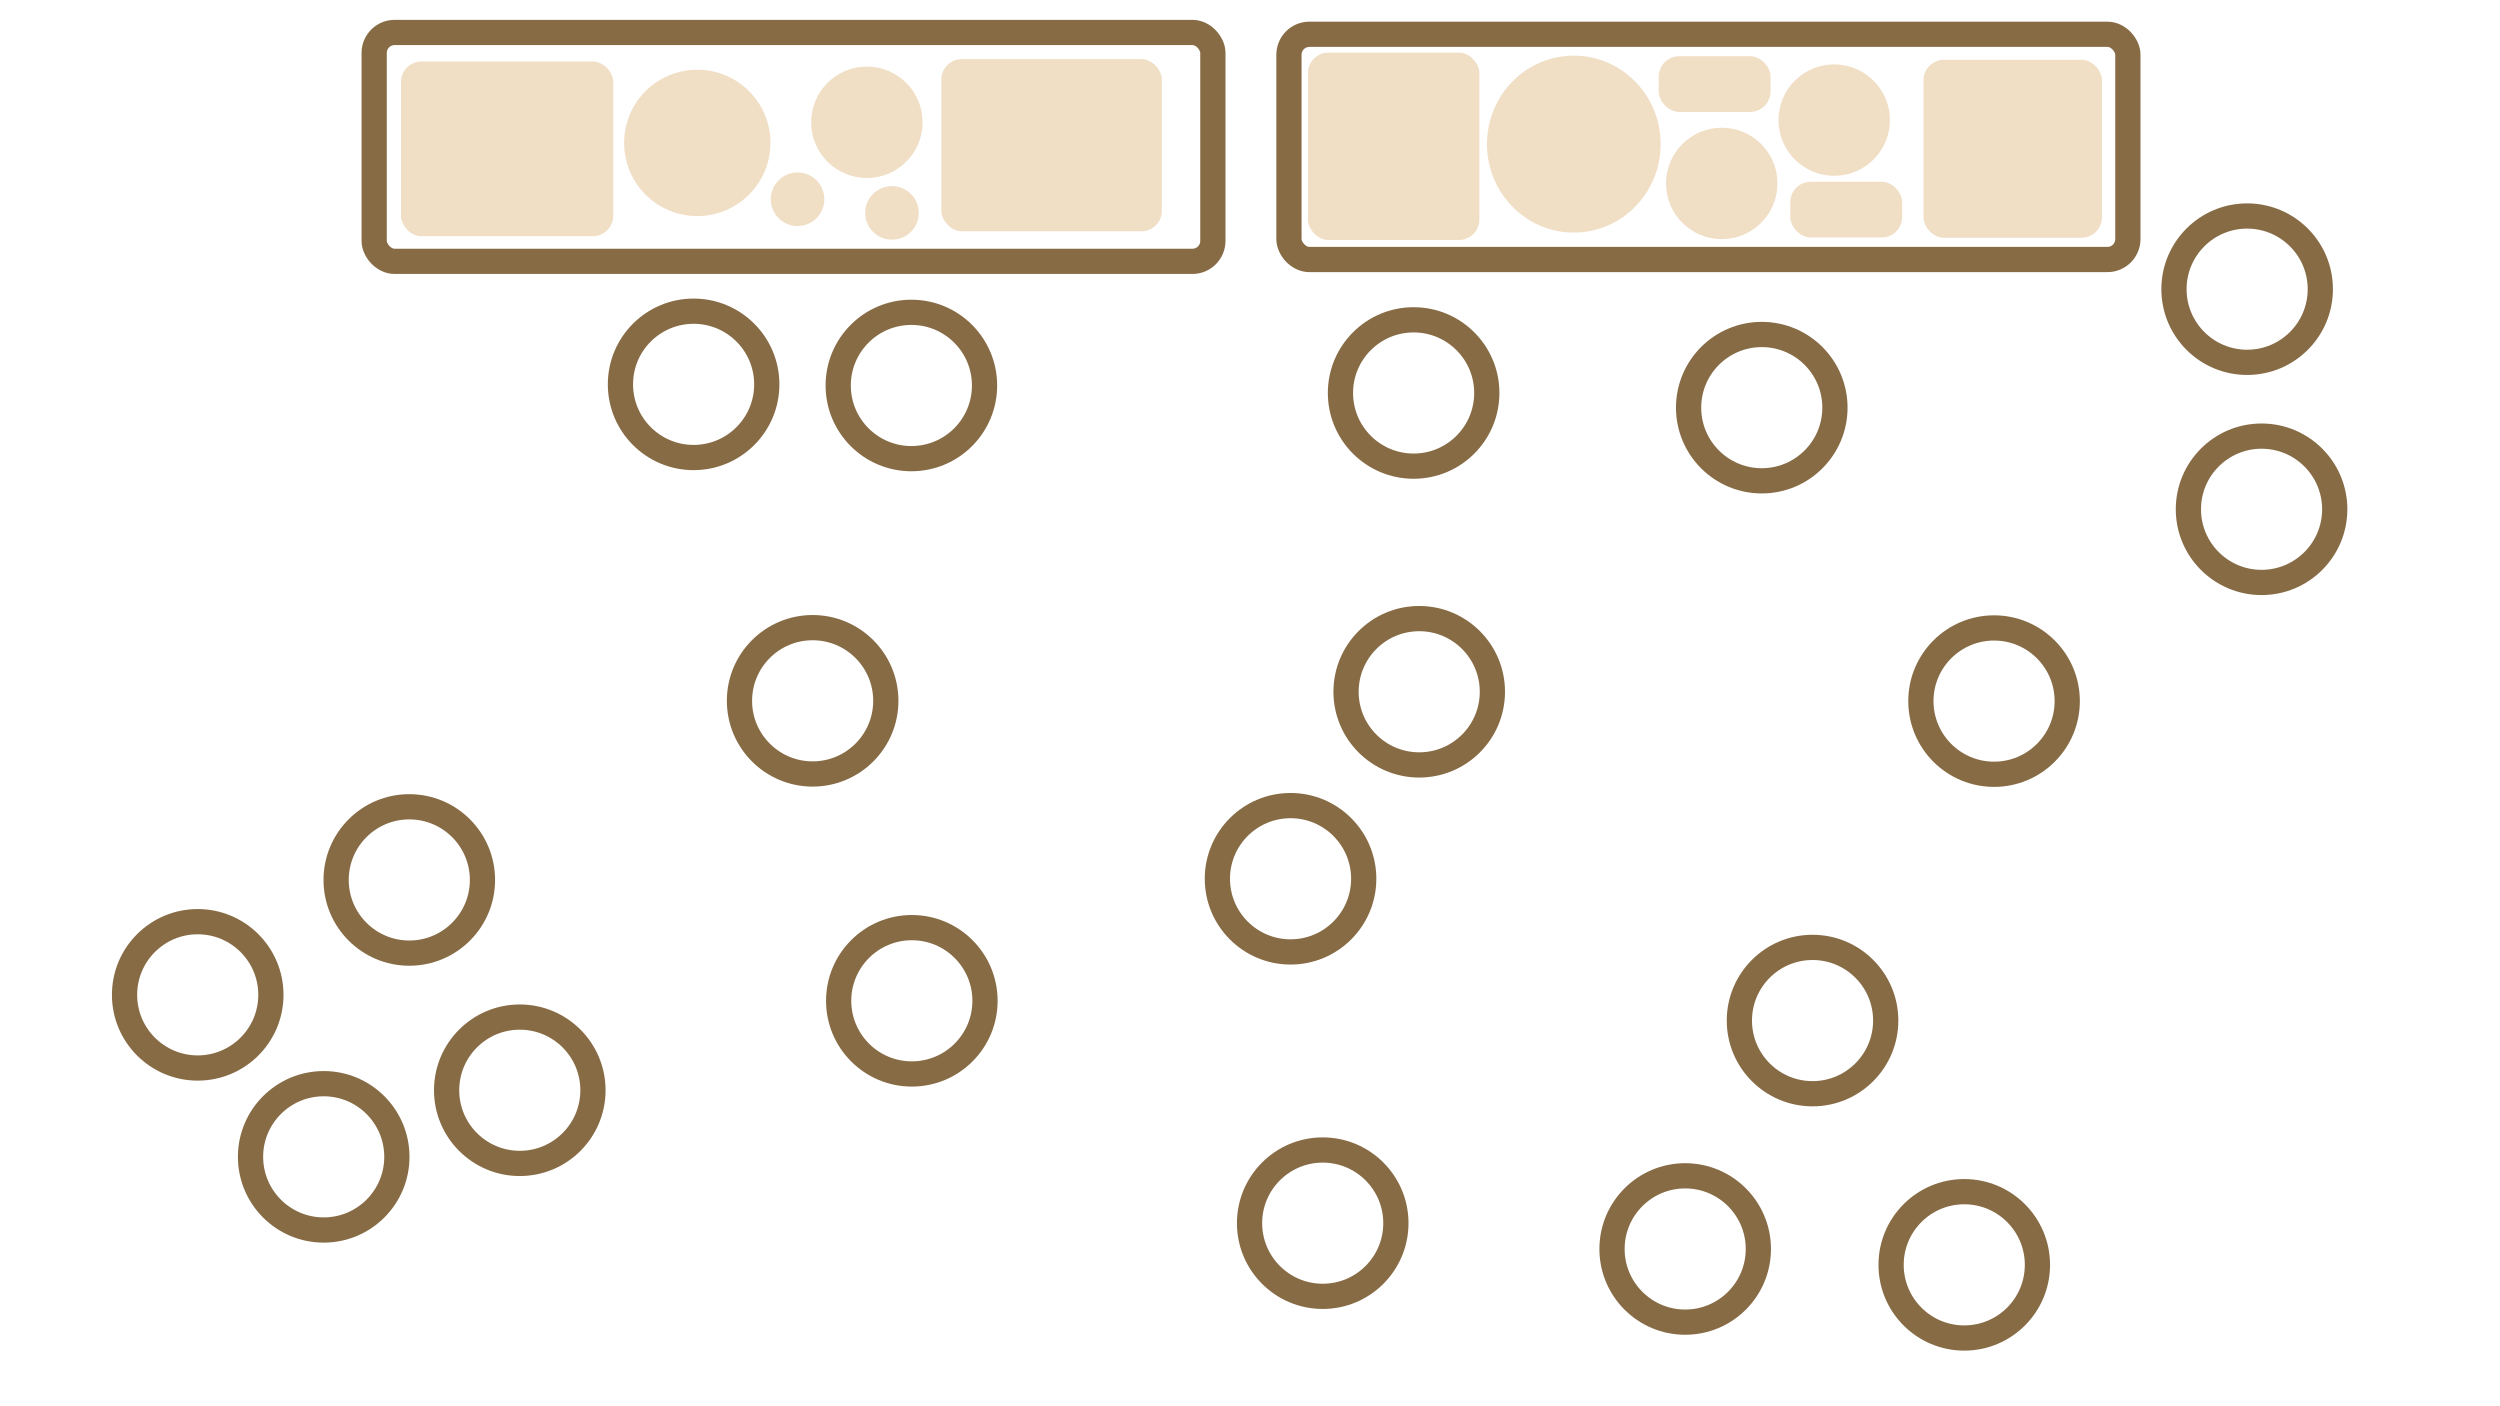 <?xml version="1.0" encoding="UTF-8" standalone="no"?>
<svg
   xmlns:dc="http://purl.org/dc/elements/1.1/"
   xmlns:cc="http://creativecommons.org/ns#"
   xmlns:rdf="http://www.w3.org/1999/02/22-rdf-syntax-ns#"
   xmlns:svg="http://www.w3.org/2000/svg"
   xmlns="http://www.w3.org/2000/svg"
   id="svg8"
   version="1.1"
   viewBox="0 0 160 90"
   height="90mm"
   width="160mm">
  <defs
     id="defs2" />
  <circle
     style="fill:none;stroke:#876b45;stroke-width:1.615;stroke-miterlimit:4;stroke-dasharray:none;stroke-opacity:1"
     id="path1318-8-10-6"
     cx="58.328"
     cy="24.671"
     r="4.683" />
  <circle
     style="fill:none;stroke:#876b45;stroke-width:1.615;stroke-miterlimit:4;stroke-dasharray:none;stroke-opacity:1"
     id="path1318-8-5-89-1"
     cx="58.357"
     cy="64.051"
     r="4.683" />
  <circle
     style="fill:none;stroke:#876b45;stroke-width:1.615;stroke-miterlimit:4;stroke-dasharray:none;stroke-opacity:1"
     id="path1318-8-8-3-8"
     cx="52.009"
     cy="44.852"
     r="4.683" />
  <circle
     style="fill:none;stroke:#876b45;stroke-width:1.615;stroke-miterlimit:4;stroke-dasharray:none;stroke-opacity:1"
     id="path1318-8-1-6-8"
     cx="33.266"
     cy="69.776"
     r="4.683" />
  <circle
     style="fill:none;stroke:#876b45;stroke-width:1.615;stroke-miterlimit:4;stroke-dasharray:none;stroke-opacity:1"
     id="path1318-8-3-94-3"
     cx="26.195"
     cy="56.317"
     r="4.683" />
  <circle
     style="fill:none;stroke:#876b45;stroke-width:1.615;stroke-miterlimit:4;stroke-dasharray:none;stroke-opacity:1"
     id="path1318-8-5-89-1-5"
     cx="127.62"
     cy="44.871"
     r="4.683" />
  <circle
     r="4.683"
     style="fill:none;stroke:#876b45;stroke-width:1.615;stroke-miterlimit:4;stroke-dasharray:none;stroke-opacity:1"
     id="path1318-8-8-3-8-7"
     cx="112.753"
     cy="26.09" />
  <circle
     style="fill:none;stroke:#876b45;stroke-width:1.615;stroke-miterlimit:4;stroke-dasharray:none;stroke-opacity:1"
     id="path1318-8-1-6-8-6"
     cx="107.852"
     cy="79.935"
     r="4.683" />
  <circle
     style="fill:none;stroke:#876b45;stroke-width:1.615;stroke-miterlimit:4;stroke-dasharray:none;stroke-opacity:1"
     id="path1318-8-1-6-8-6-0"
     cx="82.595"
     cy="56.241"
     r="4.683" />
  <circle
     style="fill:none;stroke:#876b45;stroke-width:1.615;stroke-miterlimit:4;stroke-dasharray:none;stroke-opacity:1"
     id="path1318-8-1-6-8-6-0-9"
     cx="90.472"
     cy="25.151"
     r="4.683" />
  <circle
     style="fill:none;stroke:#876b45;stroke-width:1.615;stroke-miterlimit:4;stroke-dasharray:none;stroke-opacity:1"
     id="path1318-8-1-6-8-6-0-2"
     cx="116.003"
     cy="65.316"
     r="4.683" />
  <circle
     style="fill:none;stroke:#876b45;stroke-width:1.615;stroke-miterlimit:4;stroke-dasharray:none;stroke-opacity:1"
     id="path1318-8-1-6-8-6-0-90"
     cx="125.713"
     cy="80.95"
     r="4.683" />
  <circle
     style="fill:none;stroke:#876b45;stroke-width:1.615;stroke-miterlimit:4;stroke-dasharray:none;stroke-opacity:1"
     id="path1318-8-1-6-8-6-0-1"
     cx="84.654"
     cy="78.283"
     r="4.683" />
  <circle
     style="fill:none;stroke:#876b45;stroke-width:1.615;stroke-miterlimit:4;stroke-dasharray:none;stroke-opacity:1"
     id="path1318-8-1-6-8-6-0-3"
     cx="143.817"
     cy="18.507"
     r="4.683" />
  <circle
     style="fill:none;stroke:#876b45;stroke-width:1.615;stroke-miterlimit:4;stroke-dasharray:none;stroke-opacity:1"
     id="path1318-8-1-6-8-6-0-7"
     cx="144.74"
     cy="32.594"
     r="4.683" />
  <circle
     style="fill:none;stroke:#876b45;stroke-width:1.615;stroke-miterlimit:4;stroke-dasharray:none;stroke-opacity:1"
     id="path1318-8-1-6-8-6-0-7-0"
     cx="90.83"
     cy="44.273"
     r="4.683" />
  <circle
     style="fill:none;stroke:#876b45;stroke-width:1.615;stroke-miterlimit:4;stroke-dasharray:none;stroke-opacity:1"
     id="path1318-8-1-6-8-6-0-7-0-1"
     cx="44.391"
     cy="24.599"
     r="4.683" />
  <circle
     style="fill:none;stroke:#876b45;stroke-width:1.615;stroke-miterlimit:4;stroke-dasharray:none;stroke-opacity:1"
     id="path1318-8-1-6-8-6-0-7-0-5"
     cx="12.654"
     cy="63.67"
     r="4.683" />
  <circle
     style="fill:none;stroke:#876b45;stroke-width:1.615;stroke-miterlimit:4;stroke-dasharray:none;stroke-opacity:1"
     id="path1318-8-1-6-8-6-0-7-0-53"
     cx="20.717"
     cy="74.038"
     r="4.683" />
  <rect
     rx="1.308"
     ry="1.308"
     y="2.078"
     x="23.947"
     height="14.648"
     width="53.677"
     id="rect1094-79-0-9-7-2-6-4"
     style="display:inline;fill:none;stroke:#876b45;stroke-width:1.615;stroke-miterlimit:4;stroke-dasharray:none;stroke-opacity:1" />
  <rect
     rx="1.308"
     ry="1.308"
     y="2.194"
     x="82.493"
     height="14.415"
     width="53.691"
     id="rect1094-79-0-9-7-2-6-2"
     style="display:inline;fill:none;stroke:#876b45;stroke-width:1.615;stroke-miterlimit:4;stroke-dasharray:none;stroke-opacity:1" />
  <rect
     style="display:inline;fill:#f0dec5;fill-opacity:1;stroke:none;stroke-width:0.828;stroke-miterlimit:4;stroke-dasharray:none;stroke-opacity:1"
     id="rect1094-79-0-9-7-2-6-4-5"
     width="14.114"
     height="11.014"
     x="60.245"
     y="3.785"
     ry="1.308"
     rx="1.308" />
  <circle
     r="4.683"
     cy="9.145"
     cx="44.626"
     id="path1318-8-8-3-8-8"
     style="fill:#f0dec5;fill-opacity:1;stroke:none;stroke-width:1.615;stroke-miterlimit:4;stroke-dasharray:none;stroke-opacity:1" />
  <ellipse
     ry="5.662"
     rx="5.557"
     style="fill:#f0dec5;fill-opacity:1;stroke:none;stroke-width:1.934;stroke-miterlimit:4;stroke-dasharray:none;stroke-opacity:1"
     id="path1318-8-8-3-8-8-7"
     cx="100.724"
     cy="9.223" />
  <circle
     r="3.565"
     cy="11.739"
     cx="110.192"
     id="path1318-8-8-3-8-8-7-3"
     style="fill:#f0dec5;fill-opacity:1;stroke:none;stroke-width:1.229;stroke-miterlimit:4;stroke-dasharray:none;stroke-opacity:1" />
  <circle
     style="fill:#f0dec5;fill-opacity:1;stroke:none;stroke-width:1.229;stroke-miterlimit:4;stroke-dasharray:none;stroke-opacity:1"
     id="path1318-8-8-3-8-8-7-3-8"
     cx="117.389"
     cy="7.686"
     r="3.565" />
  <circle
     r="3.565"
     cy="7.826"
     cx="55.48"
     id="path1318-8-8-3-8-8-7-3-8-3"
     style="fill:#f0dec5;fill-opacity:1;stroke:none;stroke-width:1.229;stroke-miterlimit:4;stroke-dasharray:none;stroke-opacity:1" />
  <rect
     rx="1.308"
     ry="1.308"
     y="3.367"
     x="83.71"
     height="11.992"
     width="10.969"
     id="rect1094-79-0-9-7-2-6-4-5-0"
     style="display:inline;fill:#f0dec5;fill-opacity:1;stroke:none;stroke-width:0.762;stroke-miterlimit:4;stroke-dasharray:none;stroke-opacity:1" />
  <rect
     rx="1.308"
     ry="1.308"
     y="3.936"
     x="25.664"
     height="11.182"
     width="13.585"
     id="rect1094-79-0-9-7-2-6-4-5-3"
     style="display:inline;fill:#f0dec5;fill-opacity:1;stroke:none;stroke-width:0.818;stroke-miterlimit:4;stroke-dasharray:none;stroke-opacity:1" />
  <rect
     style="display:inline;fill:#f0dec5;fill-opacity:1;stroke:none;stroke-width:0.757;stroke-miterlimit:4;stroke-dasharray:none;stroke-opacity:1"
     id="rect1094-79-0-9-7-2-6-4-5-3-1"
     width="11.419"
     height="11.392"
     x="123.105"
     y="3.826"
     ry="1.308"
     rx="1.308" />
  <circle
     style="fill:#f0dec5;fill-opacity:1;stroke:none;stroke-width:0.591;stroke-miterlimit:4;stroke-dasharray:none;stroke-opacity:1"
     id="path1318-8-8-3-8-8-7-3-8-3-2"
     cx="51.043"
     cy="12.752"
     r="1.714" />
  <circle
     r="1.714"
     cy="13.626"
     cx="57.087"
     id="path1318-8-8-3-8-8-7-3-8-3-2-2"
     style="fill:#f0dec5;fill-opacity:1;stroke:none;stroke-width:0.591;stroke-miterlimit:4;stroke-dasharray:none;stroke-opacity:1" />
  <rect
     rx="1.308"
     ry="1.308"
     y="3.597"
     x="106.16"
     height="3.566"
     width="7.156"
     id="rect1094-79-0-9-7-2-6-4-5-3-1-8"
     style="display:inline;fill:#f0dec5;fill-opacity:1;stroke:none;stroke-width:0.335;stroke-miterlimit:4;stroke-dasharray:none;stroke-opacity:1" />
  <rect
     style="display:inline;fill:#f0dec5;fill-opacity:1;stroke:none;stroke-width:0.335;stroke-miterlimit:4;stroke-dasharray:none;stroke-opacity:1"
     id="rect1094-79-0-9-7-2-6-4-5-3-1-8-1"
     width="7.156"
     height="3.566"
     x="114.58"
     y="11.633"
     ry="1.308"
     rx="1.308" />
</svg>
